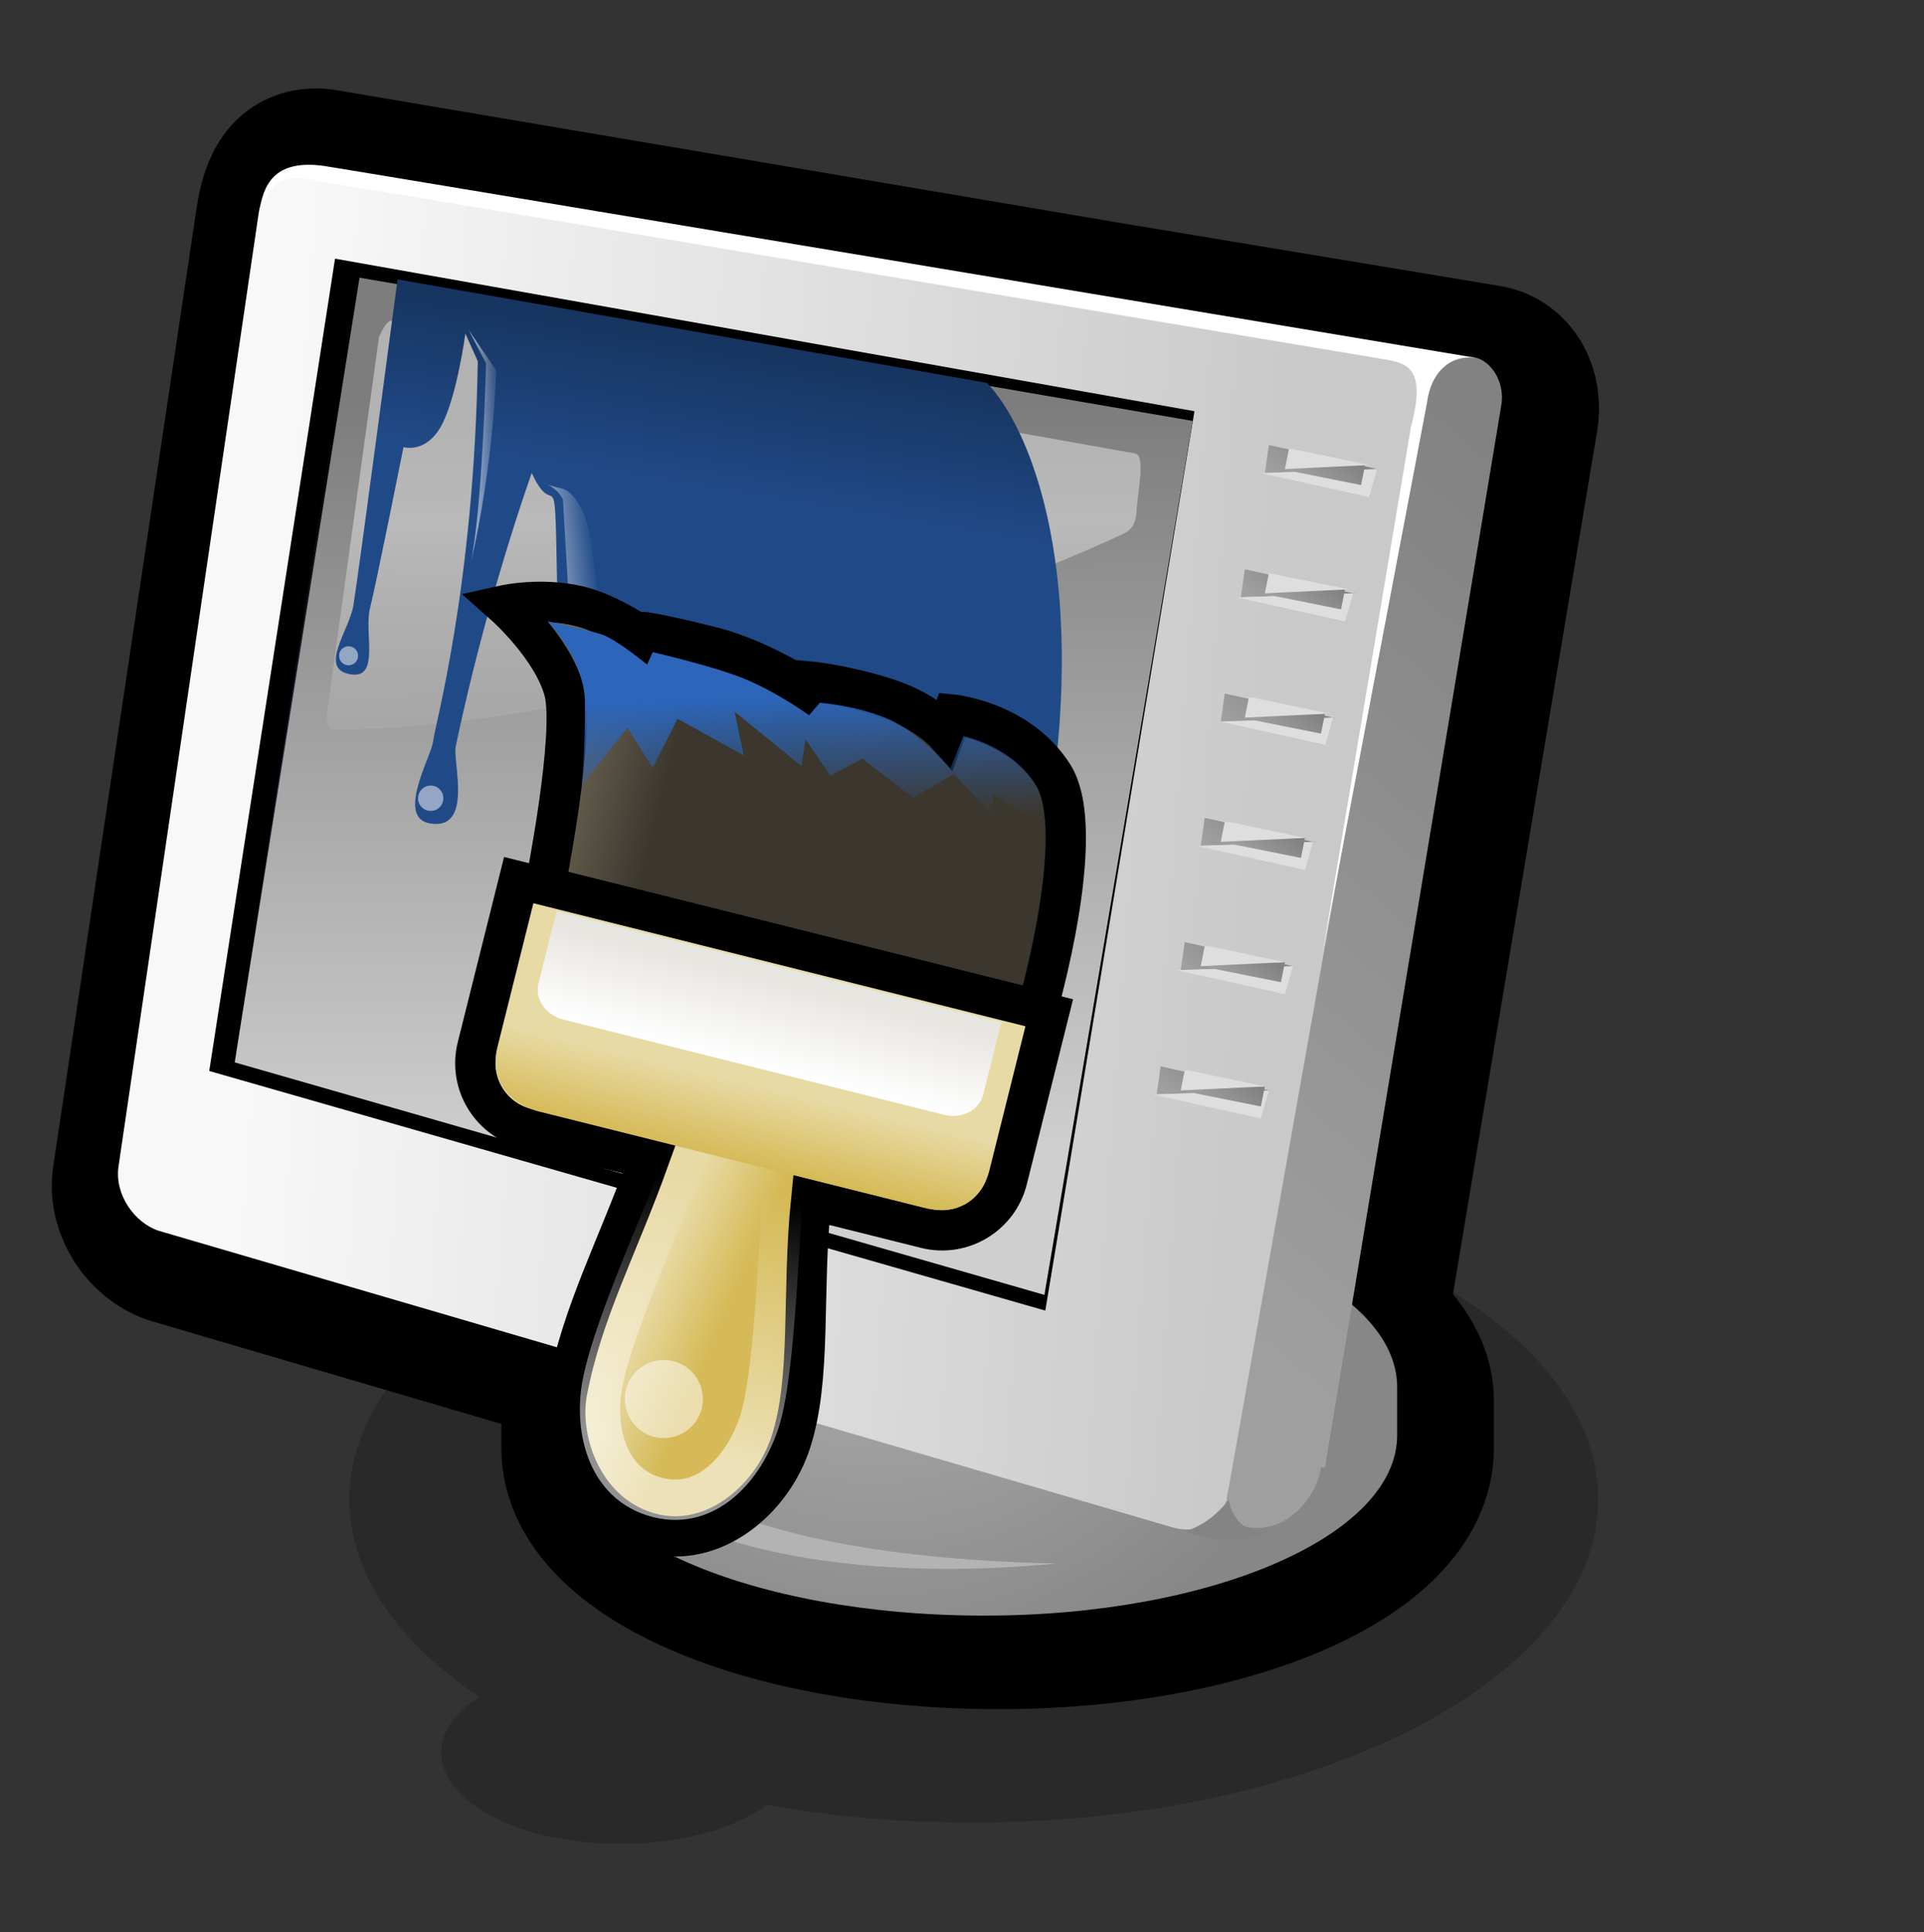 <?xml version="1.0" standalone="no"?>
<!--Generator: Adobe Illustrator 9.0, SVG Export Plug-In-->
<svg xmlns="http://www.w3.org/2000/svg" xmlns:xlink="http://www.w3.org/1999/xlink" viewBox="0 0 48 48.2">
  <rect x="0" y="0" width="48" height="48.2" fill="#333333" stroke="none"/>
  <defs>
    <linearGradient id="y">
      <stop offset="0" stop-color="#e8daa5" stop-opacity="1"/>
      <stop offset="1" stop-color="#d5ba57" stop-opacity="1"/>
    </linearGradient>
    <linearGradient id="x">
      <stop offset="0" stop-color="#2c65b9" stop-opacity="1"/>
      <stop offset="1" stop-color="#2c65b9" stop-opacity="0"/>
    </linearGradient>
    <linearGradient id="w">
      <stop offset="0" stop-color="#e7e5e0" stop-opacity="1"/>
      <stop offset="1" stop-color="#fff" stop-opacity="1"/>
    </linearGradient>
    <linearGradient id="v">
      <stop offset="0" stop-color="#fff" stop-opacity="1"/>
      <stop offset="1" stop-color="#fff" stop-opacity="0"/>
    </linearGradient>
    <linearGradient id="u">
      <stop offset="0" stop-color="#6a6352" stop-opacity="1"/>
      <stop offset="1" stop-color="#3b372e" stop-opacity="1"/>
    </linearGradient>
    <linearGradient id="s">
      <stop offset="0" stop-color="#204a87" stop-opacity="1"/>
      <stop offset="1" stop-color="#173561" stop-opacity="1"/>
    </linearGradient>
    <linearGradient id="t">
      <stop offset="0" stop-color="#fff" stop-opacity="1"/>
      <stop offset="1" stop-color="#fff" stop-opacity="0"/>
    </linearGradient>
    <linearGradient id="n">
      <stop offset="0" stop-color="#7d7d7d" stop-opacity="1"/>
      <stop offset="1" stop-color="#cfcfcf" stop-opacity="1"/>
    </linearGradient>
    <linearGradient id="m">
      <stop offset="0" stop-color="#fff" stop-opacity="1"/>
      <stop offset="1" stop-color="#fff" stop-opacity="0"/>
    </linearGradient>
    <linearGradient id="o">
      <stop offset="0" stop-color="#000" stop-opacity="1"/>
      <stop offset="1" stop-color="#3a4a70" stop-opacity="1"/>
    </linearGradient>
    <radialGradient id="r" cx="24.19" cy="29.929" r="12.388" fx="24.19" fy="29.929" gradientUnits="userSpaceOnUse">
      <stop offset="0" stop-color="#b6b6b6"/>
      <stop offset="1" stop-color="#878787"/>
    </radialGradient>
    <linearGradient y2="22.132" x2="34.008" y1="20.323" x1="8.894" gradientUnits="userSpaceOnUse" id="q">
      <stop offset="0" stop-color="#f8f8f8"/>
      <stop offset="1" stop-color="#c9c9c9"/>
    </linearGradient>
    <linearGradient y2="14.748" x2="43.877" y1="30.773" x1="30.265" gradientUnits="userSpaceOnUse" id="p">
      <stop offset="0" stop-color="#9f9f9f"/>
      <stop offset="1" stop-color="#828282"/>
    </linearGradient>
    <linearGradient id="a" gradientUnits="userSpaceOnUse" x1="32.567" y1="27.665" x2="33.305" y2="26.797">
      <stop offset="0" stop-color="#9f9f9f"/>
      <stop offset="1" stop-color="#828282"/>
    </linearGradient>
    <linearGradient id="b" gradientUnits="userSpaceOnUse" x1="33.077" y1="24.558" x2="33.815" y2="23.689">
      <stop offset="0" stop-color="#9f9f9f"/>
      <stop offset="1" stop-color="#828282"/>
    </linearGradient>
    <linearGradient id="c" gradientUnits="userSpaceOnUse" x1="33.588" y1="21.453" x2="34.326" y2="20.584">
      <stop offset="0" stop-color="#9f9f9f"/>
      <stop offset="1" stop-color="#828282"/>
    </linearGradient>
    <linearGradient id="d" gradientUnits="userSpaceOnUse" x1="34.097" y1="18.347" x2="34.836" y2="17.477">
      <stop offset="0" stop-color="#9f9f9f"/>
      <stop offset="1" stop-color="#828282"/>
    </linearGradient>
    <linearGradient id="e" gradientUnits="userSpaceOnUse" x1="34.607" y1="15.242" x2="35.347" y2="14.371">
      <stop offset="0" stop-color="#9f9f9f"/>
      <stop offset="1" stop-color="#828282"/>
    </linearGradient>
    <linearGradient id="f" gradientUnits="userSpaceOnUse" x1="35.116" y1="12.135" x2="35.856" y2="11.264">
      <stop offset="0" stop-color="#9f9f9f"/>
      <stop offset="1" stop-color="#828282"/>
    </linearGradient>
    <linearGradient id="g" gradientUnits="userSpaceOnUse" x1="34.631" y1="12.176" x2="35.658" y2="10.967">
      <stop offset="0" stop-color="#9f9f9f"/>
      <stop offset="1" stop-color="#828282"/>
    </linearGradient>
    <linearGradient id="h" gradientUnits="userSpaceOnUse" x1="34.105" y1="15.281" x2="35.133" y2="14.071">
      <stop offset="0" stop-color="#9f9f9f"/>
      <stop offset="1" stop-color="#828282"/>
    </linearGradient>
    <linearGradient id="i" gradientUnits="userSpaceOnUse" x1="33.579" y1="18.386" x2="34.607" y2="17.176">
      <stop offset="0" stop-color="#9f9f9f"/>
      <stop offset="1" stop-color="#828282"/>
    </linearGradient>
    <linearGradient id="j" gradientUnits="userSpaceOnUse" x1="33.055" y1="21.492" x2="34.083" y2="20.281">
      <stop offset="0" stop-color="#9f9f9f"/>
      <stop offset="1" stop-color="#828282"/>
    </linearGradient>
    <linearGradient id="k" gradientUnits="userSpaceOnUse" x1="32.528" y1="24.597" x2="33.557" y2="23.386">
      <stop offset="0" stop-color="#9f9f9f"/>
      <stop offset="1" stop-color="#828282"/>
    </linearGradient>
    <linearGradient id="l" gradientUnits="userSpaceOnUse" x1="32.004" y1="27.703" x2="33.033" y2="26.491">
      <stop offset="0" stop-color="#9f9f9f"/>
      <stop offset="1" stop-color="#828282"/>
    </linearGradient>
    <linearGradient xlink:href="#a" id="R" gradientUnits="userSpaceOnUse" gradientTransform="translate(-2.344,-6.406682e-14)" x1="32.567" y1="27.665" x2="33.305" y2="26.797"/>
    <linearGradient xlink:href="#b" id="Q" gradientUnits="userSpaceOnUse" gradientTransform="translate(-2.344,-6.406682e-14)" x1="33.077" y1="24.558" x2="33.815" y2="23.689"/>
    <linearGradient xlink:href="#c" id="P" gradientUnits="userSpaceOnUse" gradientTransform="translate(-2.344,-6.406682e-14)" x1="33.588" y1="21.453" x2="34.326" y2="20.584"/>
    <linearGradient xlink:href="#d" id="O" gradientUnits="userSpaceOnUse" gradientTransform="translate(-2.344,-6.406682e-14)" x1="34.097" y1="18.347" x2="34.836" y2="17.477"/>
    <linearGradient xlink:href="#e" id="N" gradientUnits="userSpaceOnUse" gradientTransform="translate(-2.344,-6.406682e-14)" x1="34.607" y1="15.242" x2="35.347" y2="14.371"/>
    <linearGradient xlink:href="#f" id="M" gradientUnits="userSpaceOnUse" gradientTransform="translate(-2.344,-6.406682e-14)" x1="35.116" y1="12.135" x2="35.856" y2="11.264"/>
    <linearGradient xlink:href="#g" id="L" gradientUnits="userSpaceOnUse" gradientTransform="translate(-2.344,-6.406682e-14)" x1="34.631" y1="12.176" x2="35.658" y2="10.967"/>
    <linearGradient xlink:href="#h" id="K" gradientUnits="userSpaceOnUse" gradientTransform="translate(-2.344,-6.406682e-14)" x1="34.105" y1="15.281" x2="35.133" y2="14.071"/>
    <linearGradient xlink:href="#i" id="J" gradientUnits="userSpaceOnUse" gradientTransform="translate(-2.344,-6.406682e-14)" x1="33.579" y1="18.386" x2="34.607" y2="17.176"/>
    <linearGradient xlink:href="#j" id="I" gradientUnits="userSpaceOnUse" gradientTransform="translate(-2.344,-6.406682e-14)" x1="33.055" y1="21.492" x2="34.083" y2="20.281"/>
    <linearGradient xlink:href="#k" id="H" gradientUnits="userSpaceOnUse" gradientTransform="translate(-2.344,-6.406682e-14)" x1="32.528" y1="24.597" x2="33.557" y2="23.386"/>
    <linearGradient xlink:href="#l" id="G" gradientUnits="userSpaceOnUse" gradientTransform="translate(-2.344,-6.406682e-14)" x1="32.004" y1="27.703" x2="33.033" y2="26.491"/>
    <linearGradient xlink:href="#m" id="F" gradientUnits="userSpaceOnUse" gradientTransform="matrix(1,-2.300000e-3,2.300000e-3,1,-2.594,0.271)" spreadMethod="pad" x1="18.921" y1="12.873" x2="18.924" y2="18.965"/>
    <linearGradient xlink:href="#n" id="E" gradientUnits="userSpaceOnUse" gradientTransform="matrix(1,-2.300000e-3,2.300000e-3,1,-2.594,0.271)" spreadMethod="pad" x1="20.356" y1="9.891" x2="20.356" y2="28.505"/>
    <linearGradient xlink:href="#o" id="D" gradientUnits="userSpaceOnUse" gradientTransform="matrix(1,-2.300000e-3,2.300000e-3,1,-2.594,0.271)" spreadMethod="pad" x1="20.087" y1="9.823" x2="20.087" y2="28.439"/>
    <linearGradient xlink:href="#p" id="C" gradientUnits="userSpaceOnUse" gradientTransform="translate(-2.344,-6.406682e-14)" x1="30.265" y1="30.773" x2="43.877" y2="14.748"/>
    <linearGradient xlink:href="#q" id="B" gradientUnits="userSpaceOnUse" gradientTransform="translate(-2.344,-6.406682e-14)" x1="8.895" y1="20.323" x2="34.008" y2="22.132"/>
    <radialGradient xlink:href="#r" id="A" gradientUnits="userSpaceOnUse" gradientTransform="translate(-2.344,-6.394886e-14)" cx="24.19" cy="29.929" fx="24.19" fy="29.929" r="12.388"/>
    <radialGradient xlink:href="#r" id="z" gradientUnits="userSpaceOnUse" gradientTransform="matrix(1.004,0,0,1.004,-2.316,0.321)" cx="24.19" cy="29.929" fx="24.19" fy="29.929" r="12.388"/>
    <linearGradient xlink:href="#s" id="S" gradientUnits="userSpaceOnUse" gradientTransform="matrix(1.004,3.546505e-17,-6.235645e-17,1.004,-48.584,-0.926)" x1="21.688" y1="12.094" x2="21.688" y2="7.719"/>
    <linearGradient xlink:href="#t" id="T" gradientUnits="userSpaceOnUse" gradientTransform="matrix(1.004,3.546505e-17,-6.235645e-17,1.004,-48.584,-0.926)" x1="19.49" y1="15.23" x2="20.727" y2="14.876"/>
    <linearGradient xlink:href="#t" id="U" gradientUnits="userSpaceOnUse" gradientTransform="matrix(1.004,3.546505e-17,-6.235645e-17,1.004,-48.584,-0.926)" x1="16.529" y1="11.54" x2="17.28" y2="11.407"/>
    <linearGradient xlink:href="#u" id="V" gradientUnits="userSpaceOnUse" gradientTransform="matrix(1.13,2.525832e-17,-1.377730e-18,1.13,-59.992,8.061)" x1="22.062" y1="20.906" x2="24.673" y2="20.906"/>
    <linearGradient xlink:href="#v" id="X" gradientUnits="userSpaceOnUse" gradientTransform="matrix(1.13,2.525832e-17,-1.377730e-18,1.13,-59.992,8.061)" x1="28.513" y1="37.766" x2="28.422" y2="30.828"/>
    <linearGradient xlink:href="#w" id="Z" gradientUnits="userSpaceOnUse" gradientTransform="matrix(1.13,2.525832e-17,-1.207291e-18,0.99,-59.992,11.62)" x1="28.625" y1="25.297" x2="28.625" y2="28"/>
    <linearGradient xlink:href="#x" id="aa" gradientUnits="userSpaceOnUse" gradientTransform="matrix(1.13,2.525832e-17,-1.377730e-18,1.13,-59.992,8.061)" x1="27.906" y1="18.058" x2="28.844" y2="21.214"/>
    <linearGradient xlink:href="#y" id="W" x1="-28.585" y1="43.467" x2="-26.29" y2="43.835" gradientUnits="userSpaceOnUse"/>
    <linearGradient xlink:href="#y" id="Y" gradientUnits="userSpaceOnUse" x1="-27.698" y1="39.793" x2="-27.677" y2="42.111"/>
  </defs>
  <path style="marker:none" d="M 24.281 29.219 C 15.719 29.219 8.781 32.812 8.781 37.25 C 8.781 39.093 9.985 40.8 12 42.156 C 11.436 42.541 11.062 43.011 11.062 43.531 C 11.062 44.798 13.056 45.812 15.5 45.812 C 17.007 45.812 18.357 45.441 19.156 44.844 C 20.766 45.137 22.479 45.281 24.281 45.281 C 32.843 45.281 39.812 41.688 39.812 37.25 C 39.812 32.812 32.843 29.219 24.281 29.219 z " transform="matrix(1.004,0,0,1.004,-0.1,0)" opacity=".2" color="#000" fill="#000" fill-opacity="1" fill-rule="nonzero" stroke="none" stroke-width="1.002" stroke-linecap="round" stroke-linejoin="round" marker-start="none" marker-mid="none" marker-end="none" stroke-miterlimit="4" stroke-dasharray="none" stroke-dashoffset="0" stroke-opacity="1" visibility="visible" display="inline" overflow="visible"/>
  <path d="M 8.006,4.238 C 7.312,4.172 7.034,4.644 6.907,5.493 L 3.33,29.405 C 3.23,30.105 3.734,30.806 4.334,31.006 L 14.909,34.112 C 14.864,34.215 14.813,34.321 14.784,34.426 C 14.776,34.385 14.727,34.341 14.721,34.3 C 14.702,34.377 14.734,34.445 14.721,34.52 C 14.69,34.661 14.533,34.783 14.533,34.928 L 14.533,36.12 C 14.533,38.62 19.12,40.608 24.92,40.608 C 30.62,40.608 35.244,38.62 35.244,36.12 L 35.244,34.928 C 35.244,34.206 34.766,33.554 34.083,32.951 L 37.848,10.42 C 37.949,9.82 37.663,9.228 37.095,9.133 L 27.461,7.533 C 27.461,7.533 8.006,4.238 8.006,4.238 z " fill="url(#z)" fill-rule="nonzero" stroke="#000" stroke-width="4.051" stroke-linecap="round" stroke-linejoin="round" stroke-miterlimit="4" stroke-dasharray="none" stroke-opacity="1"/>
  <path d="M 24.556,30.1 C 18.856,30.1 14.156,32.1 14.156,34.6 L 14.156,35.8 C 14.156,38.3 18.756,40.3 24.556,40.3 C 30.256,40.3 34.856,38.3 34.856,35.8 L 34.856,34.6 C 34.856,32.1 30.256,30.1 24.556,30.1 L 24.556,30.1 z " fill="url(#A)" fill-rule="nonzero" stroke="none" stroke-miterlimit="4"/>
  <path d="M 14.356,34 C 14.656,36 16.956,38.8 26.356,39 C 19.156,39.7 13.456,37.6 14.356,34 z " fill="#b3b3b3" fill-rule="nonzero" stroke="none" stroke-miterlimit="4"/>
  <path d="M 7.856,4.3 C 7.156,4.2 6.556,4.7 6.456,5.3 L 2.956,29.1 C 2.856,29.8 3.356,30.5 3.956,30.7 L 29.256,38.1 C 29.956,38.3 30.556,37.9 30.656,37.2 L 35.456,10.2 C 35.556,9.5 35.156,8.9 34.456,8.7 L 7.856,4.3 z " fill="url(#B)" fill-rule="nonzero" stroke="none" stroke-miterlimit="4"/>
  <path d="M 32.956,36.6 C 32.856,37.3 32.256,38 31.556,38.1 C 30.856,38.2 30.456,37.8 30.656,37.1 L 35.456,10.1 C 35.556,9.4 36.156,8.9 36.656,8.9 C 37.156,8.9 37.556,9.5 37.456,10.1 L 33.056,36.6 L 32.956,36.6 z " fill="url(#C)" fill-rule="nonzero" stroke="none" stroke-miterlimit="4"/>
  <path d="M 31.656,38.2 C 31.056,38.5 30.356,38.5 29.556,38.2 C 30.256,38 30.656,37.4 30.656,37.4 C 30.656,37.4 30.756,38.3 31.656,38.2 z " fill="#848484" fill-rule="nonzero" stroke="none" stroke-miterlimit="4"/>
  <path d="M 34.499,8.956 C 35.099,9.056 35.599,9.156 35.199,10.656 L 32.999,23.756 L 35.599,10.056 C 35.699,9.256 36.199,8.856 36.799,8.923 C 36.799,8.923 8.853,4.256 8.121,4.145 C 6.786,3.942 6.566,4.678 6.466,5.278 C 6.766,4.678 6.899,4.356 7.599,4.456 L 34.499,8.956 z " fill="#fff" fill-rule="nonzero" stroke="none" stroke-miterlimit="4"/>
  <path d="M 25.838,32.312 L 5.556,26.5 L 8.607,6.8 L 29.456,10.5 L 25.838,32.312 z " fill="url(#D)" fill-rule="nonzero" stroke="#000" stroke-width=".598" stroke-miterlimit="4"/>
  <path d="M 26.056,32.3 L 5.856,26.5 L 8.969,6.926 L 29.756,10.5 L 26.056,32.3 z " fill="url(#E)" fill-rule="nonzero" stroke="none" stroke-miterlimit="4"/>
  <path d="M 9.756,8 C 9.656,8 9.556,8.2 9.456,8.4 L 8.156,17.8 C 8.156,18 8.156,18.2 8.356,18.2 C 13.856,18.2 22.956,15.7 28.056,13.3 C 28.256,13.2 28.356,13 28.356,12.7 L 28.456,11.8 C 28.456,11.5 28.456,11.3 28.256,11.3 L 9.756,8 z " opacity=".404" fill="url(#F)" fill-rule="nonzero" stroke="none" stroke-miterlimit="4"/>
  <path d="M 31.656,27.2 L 28.956,26.6 L 28.856,27.3 L 31.756,27.2 L 31.656,27.2 z " fill="url(#G)" fill-rule="nonzero" stroke="none" stroke-miterlimit="4"/>
  <path d="M 31.456,27.9 L 31.656,27.2 L 28.756,27.3 L 31.456,27.9 L 31.456,27.9 z " fill="#dedede" fill-rule="nonzero" stroke="none" stroke-miterlimit="4"/>
  <path d="M 32.256,24.1 L 29.556,23.5 L 29.456,24.2 L 32.356,24.1 L 32.256,24.1 z " fill="url(#H)" fill-rule="nonzero" stroke="none" stroke-miterlimit="4"/>
  <path d="M 32.056,24.8 L 32.256,24.1 L 29.356,24.2 L 32.056,24.8 L 32.056,24.8 z " fill="#dedede" fill-rule="nonzero" stroke="none" stroke-miterlimit="4"/>
  <path d="M 32.756,21 L 30.056,20.4 L 29.956,21.1 L 32.856,21 L 32.756,21 z " fill="url(#I)" fill-rule="nonzero" stroke="none" stroke-miterlimit="4"/>
  <path d="M 32.556,21.7 L 32.756,21 L 29.856,21.1 L 32.556,21.7 L 32.556,21.7 z " fill="#dedede" fill-rule="nonzero" stroke="none" stroke-miterlimit="4"/>
  <path d="M 33.256,17.9 L 30.556,17.3 L 30.456,18 L 33.356,17.9 L 33.256,17.9 z " fill="url(#J)" fill-rule="nonzero" stroke="none" stroke-miterlimit="4"/>
  <path d="M 33.056,18.6 L 33.256,17.9 L 30.456,18 L 33.156,18.6 L 33.056,18.6 z " fill="#dedede" fill-rule="nonzero" stroke="none" stroke-miterlimit="4"/>
  <path d="M 33.756,14.8 L 31.056,14.2 L 30.956,14.9 L 33.856,14.8 L 33.756,14.8 z " fill="url(#K)" fill-rule="nonzero" stroke="none" stroke-miterlimit="4"/>
  <path d="M 33.556,15.5 L 33.756,14.8 L 30.856,14.9 L 33.556,15.5 L 33.556,15.5 z " fill="#dedede" fill-rule="nonzero" stroke="none" stroke-miterlimit="4"/>
  <path d="M 34.356,11.7 L 31.656,11.1 L 31.556,11.8 L 34.456,11.7 L 34.356,11.7 z " fill="url(#L)" fill-rule="nonzero" stroke="none" stroke-miterlimit="4"/>
  <path d="M 34.156,12.4 L 34.356,11.7 L 31.456,11.8 L 34.156,12.4 L 34.156,12.4 z " fill="#dedede" fill-rule="nonzero" stroke="none" stroke-miterlimit="4"/>
  <path d="M 31.956,11.7 L 33.956,12.1 L 34.056,11.6 L 31.956,11.7 z " fill="url(#M)" fill-rule="nonzero" stroke="none" stroke-miterlimit="4"/>
  <path d="M 32.156,11.2 L 32.056,11.7 L 34.156,11.6 L 32.256,11.2 L 32.156,11.2 z " fill="#dedede" fill-rule="nonzero" stroke="none" stroke-miterlimit="4"/>
  <path d="M 31.456,14.8 L 33.456,15.2 L 33.556,14.7 L 31.456,14.8 z " fill="url(#N)" fill-rule="nonzero" stroke="none" stroke-miterlimit="4"/>
  <path d="M 31.656,14.3 L 31.556,14.8 L 33.656,14.7 L 31.656,14.3 z " fill="#dedede" fill-rule="nonzero" stroke="none" stroke-miterlimit="4"/>
  <path d="M 30.956,17.9 L 32.956,18.3 L 33.056,17.8 L 30.956,17.9 z " fill="url(#O)" fill-rule="nonzero" stroke="none" stroke-miterlimit="4"/>
  <path d="M 31.156,17.4 L 31.056,17.9 L 33.156,17.8 L 31.256,17.4 L 31.156,17.4 z " fill="#dedede" fill-rule="nonzero" stroke="none" stroke-miterlimit="4"/>
  <path d="M 30.456,21 L 32.456,21.4 L 32.556,20.9 L 30.456,21 z " fill="url(#P)" fill-rule="nonzero" stroke="none" stroke-miterlimit="4"/>
  <path d="M 30.556,20.5 L 30.456,21 L 32.556,20.9 L 30.656,20.5 L 30.556,20.5 z " fill="#dedede" fill-rule="nonzero" stroke="none" stroke-miterlimit="4"/>
  <path d="M 29.956,24.1 L 31.956,24.5 L 32.056,24 L 29.956,24.1 z " fill="url(#Q)" fill-rule="nonzero" stroke="none" stroke-miterlimit="4"/>
  <path d="M 30.056,23.6 L 29.956,24.1 L 32.056,24 L 30.156,23.6 L 30.056,23.6 z " fill="#dedede" fill-rule="nonzero" stroke="none" stroke-miterlimit="4"/>
  <path d="M 29.456,27.2 L 31.456,27.6 L 31.556,27.1 L 29.456,27.2 L 29.456,27.2 z " fill="url(#R)" fill-rule="nonzero" stroke="none" stroke-miterlimit="4"/>
  <path d="M 29.556,26.7 L 29.456,27.2 L 31.556,27.1 L 29.656,26.7 L 29.556,26.7 z " fill="#dedede" fill-rule="nonzero" stroke="none" stroke-miterlimit="4"/>
  <g transform="matrix(0.826,0.139,-0.139,0.826,39.785,6.492)">
    <path d="M -35.068,6.479 C -35.068,6.479 -34.754,15.439 -34.754,16.27 C -34.754,17.039 -35.476,18.31 -34.503,18.31 C -33.593,18.31 -34.315,17.008 -34.252,16.27 C -34.194,15.595 -34.064,11.375 -34.064,11.375 C -34.064,11.375 -33.373,11.469 -33.059,10.559 C -32.746,9.649 -32.808,7.735 -32.808,7.735 L -32.306,8.488 C -31.302,15.14 -31.768,19.377 -31.741,19.879 C -31.718,20.318 -32.464,22.295 -31.428,22.295 C -30.109,22.295 -31.069,20.373 -31.051,19.91 C -31.032,19.416 -30.899,15.784 -30.172,11.5 C -29.069,13.116 -29.755,9.994 -28.5,16.647 L -13.312,18.027 C -13.563,11.375 -15.738,7.735 -17.244,6.605 C -17.244,6.605 -35.068,6.479 -35.068,6.479 z " style="marker:none" opacity="1" color="#000" fill="url(#S)" fill-opacity="1" fill-rule="nonzero" stroke="none" stroke-width="1" stroke-linecap="butt" stroke-linejoin="miter" marker-start="none" marker-mid="none" marker-end="none" stroke-miterlimit="4" stroke-dasharray="none" stroke-dashoffset="0" stroke-opacity="1" visibility="visible" display="inline" overflow="visible"/>
    <path style="marker:none" d="M 30.25 36.5 A 1.125 1.125 0 1 1  28,36.5 A 1.125 1.125 0 1 1  30.25 36.5 z" transform="matrix(0.335,0,0,0.335,-41.287,9.325)" opacity=".515" color="#000" fill="#fff" fill-opacity="1" fill-rule="nonzero" stroke="none" stroke-width="1" stroke-linecap="butt" stroke-linejoin="miter" marker-start="none" marker-mid="none" marker-end="none" stroke-miterlimit="4" stroke-dasharray="none" stroke-dashoffset="0" stroke-opacity="1" visibility="visible" display="inline" overflow="visible"/>
    <path transform="matrix(0.251,0,0,0.251,-41.957,8.613)" d="M 30.25 36.5 A 1.125 1.125 0 1 1  28,36.5 A 1.125 1.125 0 1 1  30.25 36.5 z" style="marker:none" opacity=".515" color="#000" fill="#fff" fill-opacity="1" fill-rule="nonzero" stroke="none" stroke-width="1" stroke-linecap="butt" stroke-linejoin="miter" marker-start="none" marker-mid="none" marker-end="none" stroke-miterlimit="4" stroke-dasharray="none" stroke-dashoffset="0" stroke-opacity="1" visibility="visible" display="inline" overflow="visible"/>
    <path d="M -29.124,12.126 L -28.125,16.475 L -27.326,16.165 C -27.326,16.165 -27.925,13.102 -28.502,12.348 C -29.079,11.594 -29.19,11.904 -29.789,11.727 C -29.789,11.727 -29.346,11.793 -29.124,12.126 z " style="marker:none" opacity=".515" color="#000" fill="url(#T)" fill-opacity="1" fill-rule="nonzero" stroke="none" stroke-width="1" stroke-linecap="butt" stroke-linejoin="miter" marker-start="none" marker-mid="none" marker-end="none" stroke-miterlimit="4" stroke-dasharray="none" stroke-dashoffset="0" stroke-opacity="1" visibility="visible" display="inline" overflow="visible"/>
    <path d="M -32.053,8.509 C -32.053,8.509 -31.431,12.858 -31.52,14.5 C -31.32,11.438 -31.72,8.665 -31.72,8.665 L -32.74,7.6 L -32.053,8.509 z " style="marker:none" opacity=".515" color="#000" fill="url(#U)" fill-opacity="1" fill-rule="nonzero" stroke="none" stroke-width="1" stroke-linecap="butt" stroke-linejoin="miter" marker-start="none" marker-mid="none" marker-end="none" stroke-miterlimit="4" stroke-dasharray="none" stroke-dashoffset="0" stroke-opacity="1" visibility="visible" display="inline" overflow="visible"/>
  </g>
  <g transform="matrix(0.836,0.209,-0.209,0.836,50.15,-0.484)">
    <path d="M -34.578,42.164 L -34.259,42.164 C -34.165,42.164 -34.092,42.185 -34.042,42.227 C -33.991,42.269 -33.966,42.329 -33.966,42.407 C -33.966,42.485 -33.991,42.545 -34.042,42.587 C -34.092,42.629 -34.165,42.65 -34.259,42.65 L -34.386,42.65 L -34.386,42.908 L -34.578,42.908 L -34.578,42.164 M -34.386,42.303 L -34.386,42.511 L -34.28,42.511 C -34.243,42.511 -34.214,42.502 -34.194,42.484 C -34.173,42.466 -34.163,42.44 -34.163,42.407 C -34.163,42.374 -34.173,42.348 -34.194,42.33 C -34.214,42.312 -34.243,42.303 -34.28,42.303 L -34.386,42.303 M -33.491,42.29 C -33.549,42.29 -33.595,42.311 -33.627,42.354 C -33.659,42.398 -33.675,42.458 -33.675,42.537 C -33.675,42.615 -33.659,42.675 -33.627,42.718 C -33.595,42.762 -33.549,42.783 -33.491,42.783 C -33.432,42.783 -33.387,42.762 -33.354,42.718 C -33.322,42.675 -33.306,42.615 -33.306,42.537 C -33.306,42.458 -33.322,42.398 -33.354,42.354 C -33.387,42.311 -33.432,42.29 -33.491,42.29 M -33.491,42.151 C -33.371,42.151 -33.278,42.185 -33.21,42.253 C -33.142,42.322 -33.108,42.416 -33.108,42.537 C -33.108,42.657 -33.142,42.751 -33.21,42.82 C -33.278,42.888 -33.371,42.922 -33.491,42.922 C -33.61,42.922 -33.704,42.888 -33.772,42.82 C -33.84,42.751 -33.873,42.657 -33.873,42.537 C -33.873,42.416 -33.84,42.322 -33.772,42.253 C -33.704,42.185 -33.61,42.151 -33.491,42.151 M -32.964,42.164 L -32.75,42.164 L -32.48,42.674 L -32.48,42.164 L -32.298,42.164 L -32.298,42.908 L -32.512,42.908 L -32.782,42.398 L -32.782,42.908 L -32.964,42.908 L -32.964,42.164 M -32.215,42.164 L -32.005,42.164 L -31.836,42.429 L -31.667,42.164 L -31.457,42.164 L -31.74,42.594 L -31.74,42.908 L -31.932,42.908 L -31.932,42.594 L -32.215,42.164" font-size=".903px" font-style="normal" font-variant="normal" font-weight="700" font-stretch="normal" writing-mode="lr-tb" text-anchor="start" fill="#4a4a4a" fill-opacity="1" stroke="none" stroke-width="1pt" stroke-linecap="butt" stroke-linejoin="miter" stroke-opacity="1" font-family="Bitstream Vera Sans"/>
    <path d="M -34.789,35.734 L -20.105,35.734 C -20.105,35.734 -19.894,30.369 -21.305,29.028 C -22.645,27.755 -24.553,28.039 -24.553,28.039 L -24.623,28.604 C -24.623,28.604 -25.329,28.11 -26.6,28.039 C -27.871,27.969 -28.789,28.11 -28.789,28.11 L -28.365,28.533 C -28.365,28.533 -30.13,27.827 -31.824,27.827 C -33.519,27.827 -33.872,27.898 -33.872,27.898 L -33.236,28.251 C -33.236,28.251 -34.648,27.616 -35.778,27.616 C -36.907,27.616 -37.896,28.11 -37.896,28.11 C -37.896,28.11 -36.272,28.957 -35.636,30.086 C -35.001,31.216 -34.789,35.734 -34.789,35.734 z " style="marker:none" opacity="1" color="#000" fill="url(#V)" fill-opacity="1" fill-rule="nonzero" stroke="#000" stroke-width="1.166" stroke-linecap="butt" stroke-linejoin="miter" marker-start="none" marker-mid="none" marker-end="none" stroke-miterlimit="4" stroke-dasharray="none" stroke-dashoffset="0" stroke-opacity="1" visibility="visible" display="inline" overflow="visible"/>
    <path d="M -35.566,35.769 L -35.566,40.711 C -35.566,41.782 -34.696,42.653 -33.624,42.653 L -29.953,42.653 C -30.224,45.362 -30.758,47.404 -30.624,49.758 C -30.54,51.232 -29.263,53.146 -27.236,53.146 C -25.42,53.146 -24.115,51.377 -23.988,49.617 C -23.847,47.653 -24.726,45.367 -25.118,42.653 L -21.694,42.653 C -20.623,42.653 -19.752,41.782 -19.752,40.711 L -19.752,35.769 C -19.752,35.769 -35.566,35.769 -35.566,35.769 z " style="marker:none" opacity="1" color="#000" fill="url(#W)" fill-opacity="1" fill-rule="nonzero" stroke="#000" stroke-width="1.166" stroke-linecap="butt" stroke-linejoin="miter" marker-start="none" marker-mid="none" marker-end="none" stroke-miterlimit="4" stroke-dasharray="none" stroke-dashoffset="0" stroke-opacity="1" visibility="visible" display="inline" overflow="visible"/>
    <path style="marker:none" d="M -28.789,41.287 C -29.005,43.454 -29.796,47.412 -29.688,49.295 C -29.621,50.475 -28.942,52.095 -27.32,52.095 C -25.868,52.095 -25.114,50.661 -25.013,49.253 C -24.9,47.682 -25.878,43.458 -26.191,41.287 L -28.789,41.287 z " opacity=".573" color="#000" fill="none" fill-opacity="1" fill-rule="nonzero" stroke="url(#X)" stroke-width="1.166" stroke-linecap="butt" stroke-linejoin="miter" marker-start="none" marker-mid="none" marker-end="none" stroke-miterlimit="4" stroke-dasharray="none" stroke-dashoffset="0" stroke-opacity="1" visibility="visible" display="inline" overflow="visible"/>
    <path style="marker:none" d="M -35.001,36.279 L -35.001,40.568 C -35.001,41.505 -34.31,42.09 -33.373,42.09 L -21.875,42.09 C -20.938,42.09 -20.317,41.505 -20.317,40.568 L -20.317,36.279 C -20.317,36.279 -35.001,36.279 -35.001,36.279 z " opacity="1" color="#000" fill="url(#Y)" fill-opacity="1" fill-rule="nonzero" stroke="none" stroke-width="1.166" stroke-linecap="butt" stroke-linejoin="miter" marker-start="none" marker-mid="none" marker-end="none" stroke-miterlimit="4" stroke-dasharray="none" stroke-dashoffset="0" stroke-opacity="1" visibility="visible" display="inline" overflow="visible"/>
    <path d="M -21.023,36.334 L -21.023,38.499 C -21.023,38.962 -21.448,39.335 -21.976,39.335 L -33.342,39.335 C -33.87,39.335 -34.295,38.962 -34.295,38.499 L -34.295,36.334 C -34.295,36.334 -21.023,36.334 -21.023,36.334 z " style="marker:none" color="#000" fill="url(#Z)" fill-opacity="1" fill-rule="nonzero" stroke="none" stroke-width="1" stroke-linecap="butt" stroke-linejoin="miter" marker-start="none" marker-mid="none" marker-end="none" stroke-miterlimit="4" stroke-dashoffset="0" stroke-opacity="1" visibility="visible" display="inline" overflow="visible"/>
    <path d="M -36.59,28.251 C -36.59,28.251 -35.283,29.063 -34.966,30.263 C -34.648,31.463 -34.472,32.628 -34.472,32.628 L -33.589,30.687 L -32.601,31.64 L -32.248,30.086 L -30.13,30.651 L -30.695,29.486 L -28.436,30.545 L -28.506,29.769 L -27.553,30.616 L -26.777,29.91 L -25.082,30.651 L -24.094,29.698 L -22.682,30.616 C -22.682,30.616 -22.929,29.981 -22.788,30.016 C -22.647,30.051 -21.411,30.475 -21.411,30.475 L -21.094,30.863 C -21.094,30.863 -21.309,29.781 -21.8,29.345 C -22.753,28.498 -24.094,28.569 -24.094,28.569 L -24.235,29.557 C -24.235,29.557 -25.4,28.745 -26.388,28.604 C -27.377,28.463 -28.365,28.639 -28.365,28.639 L -28.577,29.063 C -28.577,29.063 -29.812,28.569 -30.907,28.463 C -32.001,28.357 -33.413,28.392 -33.413,28.392 L -33.483,28.78 C -33.483,28.78 -34.507,28.286 -34.966,28.251 C -35.425,28.216 -36.554,28.286 -36.59,28.251 z " style="marker:none" opacity="1" color="#000" fill="url(#aa)" fill-opacity="1" fill-rule="nonzero" stroke="none" stroke-width="1" stroke-linecap="butt" stroke-linejoin="miter" marker-start="none" marker-mid="none" marker-end="none" stroke-miterlimit="4" stroke-dasharray="none" stroke-dashoffset="0" stroke-opacity="1" visibility="visible" display="inline" overflow="visible"/>
    <path transform="matrix(1.004,0,0,1.004,-57.097,12.641)" d="M 30.25 36.5 A 1.125 1.125 0 1 1  28,36.5 A 1.125 1.125 0 1 1  30.25 36.5 z" style="marker:none" opacity=".515" color="#000" fill="#fff" fill-opacity="1" fill-rule="nonzero" stroke="none" stroke-width="1" stroke-linecap="butt" stroke-linejoin="miter" marker-start="none" marker-mid="none" marker-end="none" stroke-miterlimit="4" stroke-dasharray="none" stroke-dashoffset="0" stroke-opacity="1" visibility="visible" display="inline" overflow="visible"/>
  </g>
</svg>
